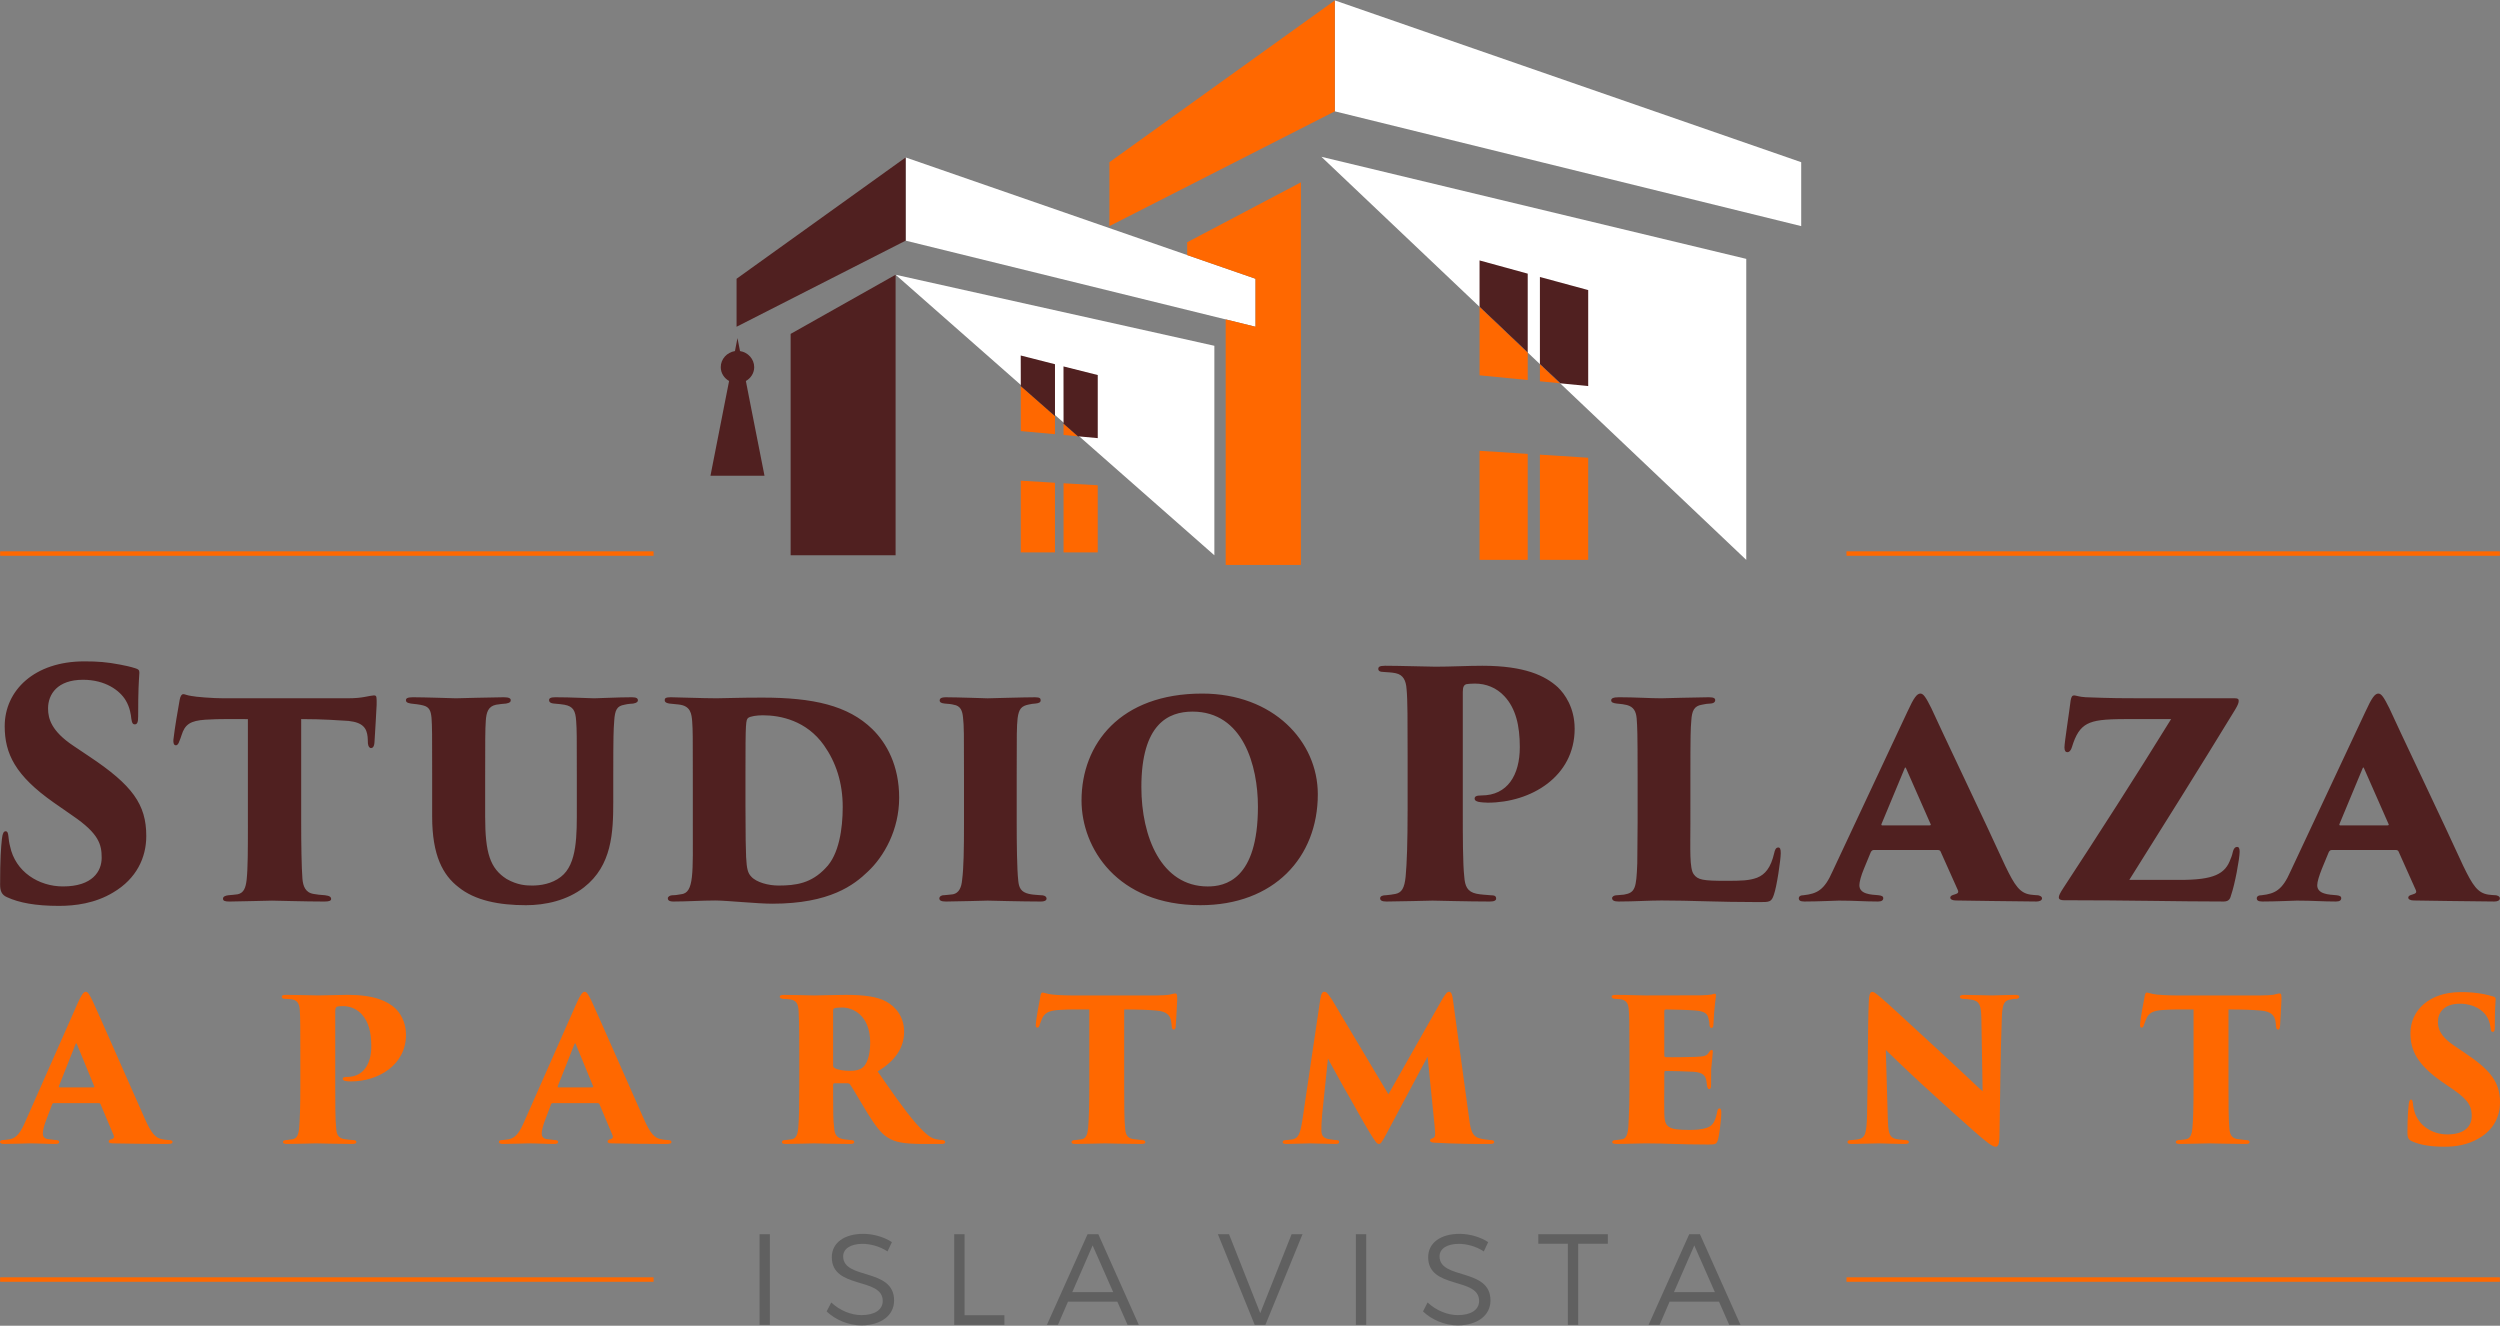 <?xml version="1.0" encoding="utf-8"?>
<!-- Generator: Adobe Illustrator 17.0.0, SVG Export Plug-In . SVG Version: 6.00 Build 0)  -->
<!DOCTYPE svg PUBLIC "-//W3C//DTD SVG 1.1//EN" "http://www.w3.org/Graphics/SVG/1.1/DTD/svg11.dtd">
<svg version="1.1" id="Layer_1" xmlns="http://www.w3.org/2000/svg" xmlns:xlink="http://www.w3.org/1999/xlink" x="0px" y="0px"
	 width="330px" height="175px" viewBox="0 0 330 175" enable-background="new 0 0 330 175" xml:space="preserve">
<rect x="0" y="0" width="330" height="175" fill="#808080" stroke="none"/>
<g>
	<path fill-rule="evenodd" clip-rule="evenodd" fill="#606060" d="M100.26,162.913v11.973h1.366v-11.973H100.26L100.26,162.913z
		 M117.15,165.189l0.583-1.229c-0.993-0.653-2.411-1.092-3.793-1.092c-2.488,0-4.143,1.184-4.143,3.081
		c0,4.278,6.737,2.593,6.722,5.78c0,1.168-1.077,1.866-2.806,1.866c-1.352,0-2.868-0.606-3.984-1.669l-0.614,1.184
		c1.13,1.077,2.837,1.837,4.582,1.837c2.564,0,4.324-1.29,4.324-3.279c0.016-4.34-6.722-2.716-6.722-5.827
		c0-1.032,1.016-1.653,2.556-1.653C114.813,164.189,116.072,164.476,117.15,165.189L117.15,165.189z M125.957,162.913v11.973h6.624
		v-1.276h-5.258v-10.698H125.957L125.957,162.913z M148.84,174.886h1.487l-5.348-11.973h-1.419l-5.371,11.973h1.456l1.328-3.065
		h6.517L148.84,174.886L148.84,174.886z M141.541,170.561l2.685-6.161l2.716,6.161H141.541L141.541,170.561z M160.759,162.913
		l4.863,11.973h1.411l4.901-11.973h-1.44l-4.142,10.424l-4.121-10.424H160.759L160.759,162.913z M178.976,162.913v11.973h1.364
		v-11.973H178.976L178.976,162.913z M195.864,165.189l0.576-1.229c-0.987-0.653-2.398-1.092-3.779-1.092
		c-2.488,0-4.142,1.184-4.142,3.081c0,4.278,6.737,2.593,6.722,5.78c0,1.168-1.077,1.866-2.806,1.866
		c-1.35,0-2.868-0.606-3.992-1.669l-0.606,1.184c1.122,1.077,2.837,1.837,4.582,1.837c2.564,0,4.324-1.29,4.324-3.279
		c0.016-4.34-6.722-2.716-6.722-5.827c0-1.032,1.016-1.653,2.55-1.653C193.527,164.189,194.785,164.476,195.864,165.189
		L195.864,165.189z M203.056,162.913v1.26h3.898v10.713h1.366v-10.713h3.916v-1.26H203.056L203.056,162.913z M228.259,174.886h1.487
		l-5.356-11.973h-1.411l-5.371,11.973h1.456l1.321-3.065h6.524L228.259,174.886L228.259,174.886z M220.961,170.561l2.687-6.161
		l2.716,6.161H220.961L220.961,170.561z"/>
	<path fill-rule="evenodd" clip-rule="evenodd" fill="#FF6800" d="M0.016,169.195H86.27v-0.59H0.016V169.195L0.016,169.195z
		 M243.736,169.195h86.248v-0.59h-86.248V169.195L243.736,169.195z"/>
	<path fill-rule="evenodd" clip-rule="evenodd" fill="#FF6800" d="M0.016,73.366H86.27v-0.592H0.016V73.366L0.016,73.366z
		 M243.736,73.366h86.248v-0.592h-86.248V73.366L243.736,73.366z"/>
	<polygon fill-rule="evenodd" clip-rule="evenodd" fill="#FFFFFF" points="174.423,20.697 230.506,34.171 230.506,73.904 
		174.423,20.697 	"/>
	<polygon fill-rule="evenodd" clip-rule="evenodd" fill="#FFFFFF" points="237.759,29.847 176.197,14.696 176.197,0.053 
		237.759,21.41 237.759,29.847 	"/>
	<polygon fill-rule="evenodd" clip-rule="evenodd" fill="#FF6800" points="146.442,29.847 176.197,14.696 176.197,0.053 
		146.442,21.41 146.442,29.847 	"/>
	<path fill-rule="evenodd" clip-rule="evenodd" fill="#FF6800" d="M195.301,40.498l6.358,6.04v3.627l-6.358-0.622V40.498
		L195.301,40.498z M203.268,48.056l2.671,2.54l-2.671-0.266V48.056L203.268,48.056z M209.641,73.904h-6.374V60.013l6.374,0.41
		V73.904L209.641,73.904z M201.659,73.904h-6.358V59.505l6.358,0.409V73.904L201.659,73.904z"/>
	<polygon fill-rule="evenodd" clip-rule="evenodd" fill="#FFFFFF" points="118.219,36.266 160.296,45.643 160.296,73.298 
		118.219,36.266 	"/>
	<polygon fill-rule="evenodd" clip-rule="evenodd" fill="#502020" points="118.219,36.266 104.365,44.072 104.365,73.298 
		118.219,73.298 118.219,36.266 	"/>
	<polygon fill-rule="evenodd" clip-rule="evenodd" fill="#FFFFFF" points="165.728,43.132 119.546,31.766 119.546,20.781 
		165.728,36.796 165.728,43.132 	"/>
	<polygon fill-rule="evenodd" clip-rule="evenodd" fill="#502020" points="97.226,43.132 119.546,31.766 119.546,20.781 
		97.226,36.796 97.226,43.132 	"/>
	<path fill-rule="evenodd" clip-rule="evenodd" fill="#FF6800" d="M134.744,50.962l4.514,3.967v2.384l-4.514-0.41V50.962
		L134.744,50.962z M140.389,55.923l1.896,1.669l-1.896-0.174V55.923L140.389,55.923z M144.902,72.918h-4.514v-9.127l4.514,0.264
		V72.918L144.902,72.918z M139.257,72.918h-4.514V63.45l4.514,0.273V72.918L139.257,72.918z"/>
	<path fill-rule="evenodd" clip-rule="evenodd" fill="#502020" d="M134.736,46.925l4.522,1.153v6.851l-4.514-3.967L134.736,46.925
		L134.736,46.925z M140.381,48.367l4.522,1.137v8.33l-2.618-0.242l-1.896-1.669L140.381,48.367L140.381,48.367z"/>
	<path fill-rule="evenodd" clip-rule="evenodd" fill="#502020" d="M205.954,50.597l-2.686-2.54V36.561l6.374,1.729v12.671
		L205.954,50.597L205.954,50.597z M201.659,46.538l-6.358-6.04v-6.122l6.358,1.745V46.538L201.659,46.538z"/>
	<polygon fill-rule="evenodd" clip-rule="evenodd" fill="#FF6800" points="171.722,24.066 156.707,31.979 156.707,33.671 
		165.728,36.796 165.728,43.132 161.791,42.161 161.791,74.572 171.722,74.572 171.722,24.066 	"/>
	<path fill-rule="evenodd" clip-rule="evenodd" fill="#502020" d="M97.347,44.627l0.334,1.714c1.055,0.166,1.874,1.055,1.874,2.124
		c0,0.781-0.447,1.457-1.1,1.829l0.668,3.421l1.79,9.082h-3.566h-3.566l1.784-9.082l0.674-3.421c-0.651-0.371-1.1-1.047-1.1-1.829
		c0-1.069,0.82-1.958,1.875-2.124L97.347,44.627L97.347,44.627z"/>
	<path fill-rule="evenodd" clip-rule="evenodd" fill="#502020" d="M7.785,119.577c2.139,0,4.779-0.334,7.161-1.776
		c3.087-1.821,4.363-4.613,4.363-7.45c0-4.156-1.813-6.706-7.572-10.53L9.635,98.41c-2.792-1.882-3.292-3.49-3.292-4.887
		c0-1.896,1.245-3.793,4.613-3.793c2.958,0,4.856,1.411,5.637,2.716c0.577,0.956,0.698,1.972,0.735,2.382
		c0.084,0.668,0.25,0.789,0.455,0.789c0.334,0,0.455-0.289,0.455-1.032c0-3.657,0.084-4.476,0.16-5.797
		c0-0.333-0.121-0.455-0.531-0.576c-0.66-0.211-1.358-0.364-2.018-0.485c-1.722-0.334-2.959-0.426-4.727-0.426
		c-6.585,0-10.5,3.839-10.5,8.558c0,3.627,1.405,6.51,6.426,10.045l2.55,1.776c3.498,2.382,3.824,3.824,3.824,5.553
		c0,1.76-1.192,3.777-5.1,3.777c-3.209,0-6.296-1.927-6.995-5.311c-0.129-0.485-0.166-0.848-0.211-1.274
		c-0.039-0.334-0.084-0.698-0.365-0.698c-0.25,0-0.409,0.242-0.493,0.987c-0.129,1.153-0.242,2.716-0.242,6.054
		c0,0.82,0.197,1.35,0.895,1.655C2.519,119.167,4.695,119.577,7.785,119.577L7.785,119.577z M39.755,94.92
		c2.966,0,4.947,0.166,6.259,0.242c1.934,0.213,2.39,0.987,2.511,2.109c0,0.197,0.039,0.41,0.039,0.865
		c0.045,0.41,0.205,0.608,0.416,0.608c0.205,0,0.41-0.168,0.449-0.744c0.045-0.85,0.287-4.567,0.287-4.977
		c0-1.032,0.037-1.229-0.371-1.229c-0.205,0-0.494,0.076-1.192,0.197c-0.493,0.092-1.153,0.182-2.222,0.182H29.476
		c-1.405,0-3.666-0.182-4.203-0.303c-0.576-0.076-0.865-0.242-1.071-0.242s-0.409,0.242-0.493,0.788
		c-0.289,1.639-0.615,3.49-0.82,5.221c-0.037,0.409,0.047,0.743,0.326,0.743c0.244,0,0.373-0.287,0.455-0.531
		c0.123-0.258,0.205-0.545,0.289-0.788c0.447-1.442,1.153-1.928,3.171-2.063c1.806-0.123,4.195-0.076,5.592-0.076v13.701
		c0,3.49,0,6.008-0.168,7.527c-0.121,1.032-0.371,1.729-1.19,1.896c-0.455,0.076-0.82,0.076-1.192,0.123
		c-0.41,0.045-0.736,0.166-0.736,0.455c0,0.287,0.244,0.379,0.858,0.379c1.108,0,5.061-0.121,5.6-0.121
		c0.538,0,4.4,0.121,6.949,0.121c0.66,0,0.866-0.137,0.866-0.334c0-0.242-0.16-0.426-0.819-0.5
		c-0.623-0.047-1.033-0.076-1.481-0.168c-1.114-0.166-1.403-1.061-1.487-1.972c-0.121-1.518-0.166-4.689-0.166-7.405V94.92
		L39.755,94.92z M64.041,102.371c0-4.371,0-6.1,0.084-7.239c0.074-1.122,0.325-1.896,1.358-2.109
		c0.371-0.076,0.985-0.121,1.311-0.152c0.494-0.09,0.623-0.211,0.623-0.455c0-0.211-0.205-0.379-0.903-0.379
		c-1.321,0-6.131,0.137-6.343,0.137c-0.123,0-4.197-0.137-5.684-0.137c-0.735,0-0.903,0.168-0.903,0.379
		c0,0.197,0.084,0.365,0.66,0.455c0.289,0.031,1.192,0.121,1.608,0.244c0.82,0.197,1.024,0.727,1.108,1.638
		c0.084,1.153,0.084,2.063,0.084,7.618v5.432c0,5.143,1.442,7.722,3.459,9.285c2.178,1.776,5.35,2.398,8.923,2.398
		c2.556,0,5.432-0.622,7.654-2.351c3.703-2.884,3.871-7.239,3.871-11.35v-3.414c0-5.221,0.037-6.01,0.121-7.163
		c0.09-1.516,0.371-2.018,1.358-2.184c0.5-0.121,0.789-0.121,1.153-0.152c0.493-0.09,0.622-0.258,0.622-0.424
		c0-0.242-0.166-0.41-0.782-0.41c-1.896,0-4.324,0.137-4.985,0.137c-0.781,0-2.958-0.137-5.143-0.137
		c-0.615,0-0.819,0.137-0.819,0.379c0,0.197,0.121,0.41,0.659,0.455c0.82,0.076,0.903,0.076,1.358,0.152
		c1.192,0.213,1.479,0.819,1.563,2.184c0.084,1.153,0.084,1.942,0.084,7.163v4.188c0,3.627,0.084,7.496-2.102,9.18
		c-1.198,0.942-2.716,1.153-3.785,1.153c-0.782,0-1.934-0.045-3.376-0.864c-2.185-1.397-2.837-3.415-2.837-8.271V102.371
		L64.041,102.371z M91.452,108.622c0,6.661,0.197,9.256-1.569,9.422c-0.531,0.076-0.66,0.123-1.071,0.123
		c-0.409,0-0.66,0.211-0.66,0.409c0,0.213,0.129,0.426,0.744,0.426c1.729,0,3.785-0.137,5.516-0.137
		c1.479,0,5.553,0.424,7.525,0.424c7.618,0,10.79-2.474,12.632-4.248c2.102-1.973,4.121-5.477,4.121-9.742
		c0-4.248-1.655-7.207-3.544-9.059c-3.209-3.125-7.814-4.156-14.528-4.156c-3.331,0-4.81,0.09-6.047,0.09
		c-1.767,0-5.387-0.137-6.046-0.137c-0.699,0-0.781,0.168-0.781,0.379c0,0.152,0.045,0.365,0.622,0.455l1.192,0.121
		c1.645,0.168,1.729,1.26,1.813,2.262c0.082,1.138,0.082,1.896,0.082,7.116V108.622L91.452,108.622z M98.402,101.869
		c0-6.661,0.045-6.827,0.371-7.116c0.289-0.197,1.071-0.334,1.928-0.334c2.351,0,5.766,0.713,8.064,3.961
		c1.563,2.216,2.474,4.902,2.474,8.148c0,2.868-0.494,6.298-2.261,8.058c-1.897,2.018-3.908,2.306-6.221,2.306
		c-1.313,0-2.913-0.409-3.611-1.198c-0.418-0.455-0.576-0.942-0.66-2.579c-0.039-0.699-0.084-2.929-0.084-6.708V101.869
		L98.402,101.869z M127.248,108.622c0,3.535-0.047,6.008-0.244,7.48c-0.082,1.033-0.416,1.776-1.198,1.942
		c-0.494,0.076-0.865,0.076-1.2,0.123c-0.409,0-0.614,0.211-0.614,0.409c0,0.289,0.25,0.426,0.872,0.426
		c1.147,0,5.426-0.121,5.508-0.121c0.205,0,4.447,0.121,6.995,0.121c0.623,0,0.782-0.213,0.782-0.379
		c0-0.197-0.158-0.455-0.782-0.455c-0.409-0.047-1.024-0.047-1.524-0.168c-1.108-0.242-1.35-0.864-1.434-1.76
		c-0.168-1.532-0.205-4.901-0.205-7.617v-6.251c0-5.555,0-6.419,0.121-7.571c0.168-1.229,0.494-1.61,1.479-1.807
		c0.418-0.09,0.455-0.09,0.828-0.121c0.455-0.045,0.735-0.137,0.735-0.424c0-0.242-0.076-0.41-0.735-0.41
		c-1.405,0-6.055,0.137-6.26,0.137c-0.121,0-4.074-0.137-5.508-0.137c-0.705,0-0.827,0.213-0.827,0.41
		c0,0.258,0.205,0.379,0.698,0.424c0.494,0.031,0.903,0.076,1.154,0.152c0.903,0.137,1.153,0.789,1.235,1.729
		c0.123,1.108,0.123,2.063,0.123,7.618V108.622L127.248,108.622z M158.445,119.486c9.711,0,15.507-6.298,15.507-14.643
		c0-6.995-5.887-13.291-15.265-13.291c-10.827,0-15.925,6.661-15.925,14.112C142.763,111.959,147.489,119.486,158.445,119.486
		L158.445,119.486z M159.43,117.012c-6.137,0-8.77-6.54-8.77-13.125c0-8.345,3.582-9.954,6.753-9.954
		c6.661,0,8.633,7.116,8.633,12.549C166.046,116.148,161.685,117.012,159.43,117.012L159.43,117.012z M185.803,107.059
		c0,3.992-0.092,6.905-0.258,8.634c-0.152,1.563-0.531,2.14-1.35,2.306c-0.41,0.092-0.819,0.121-1.229,0.168
		c-0.455,0-0.789,0.121-0.789,0.409c0,0.289,0.258,0.426,0.834,0.426c1.381,0,5.873-0.121,6.085-0.121
		c0.365,0,4.719,0.121,7.572,0.121c0.608,0,0.821-0.168,0.821-0.379c0-0.334-0.168-0.455-0.774-0.455
		c-0.502-0.047-1.245-0.076-1.821-0.197c-1.229-0.258-1.518-1.032-1.608-2.231c-0.197-1.73-0.197-5.463-0.197-8.68v-15.72
		c0-0.697,0.166-0.94,0.485-1.032c0.242-0.031,0.576-0.076,1.108-0.076c1.456,0,2.853,0.531,3.916,1.684
		c1.487,1.608,2.017,3.869,2.017,6.706c0,3.703-1.638,6.374-5.053,6.374c-0.743,0-0.911,0.166-0.911,0.424
		c0,0.244,0.197,0.32,0.455,0.41c0.289,0.076,0.987,0.121,1.276,0.121c5.674,0,11.472-3.414,11.472-9.756
		c0-2.792-1.305-4.598-2.216-5.477c-1.655-1.518-4.371-2.839-9.954-2.839c-1.897,0-4.205,0.123-6.176,0.123
		c-0.698,0-4.901-0.123-6.661-0.123c-0.789,0-0.91,0.168-0.91,0.426c0,0.242,0.197,0.395,0.743,0.395
		c0.486,0.045,1.032,0.045,1.563,0.166c0.987,0.213,1.35,0.956,1.426,2.11c0.137,1.319,0.137,4.309,0.137,8.846V107.059
		L185.803,107.059z M223.131,102.826c0-6.01,0.03-6.555,0.121-7.694c0.075-1.29,0.364-1.942,1.395-2.109
		c0.531-0.121,0.698-0.121,1.108-0.152c0.334,0,0.653-0.137,0.653-0.455c0-0.211-0.152-0.379-0.819-0.379
		c-1.321,0-6.085,0.137-6.298,0.137c-1.563,0-3.369-0.137-5.584-0.137c-0.743,0-1.032,0.137-1.032,0.41
		c0,0.287,0.334,0.379,0.744,0.424c0.53,0.031,1.016,0.121,1.35,0.197c0.864,0.244,1.198,0.82,1.274,1.806
		c0.076,1.154,0.121,1.563,0.121,7.497v6.251c0,1.973-0.045,3.945-0.045,5.342c-0.121,3.292-0.273,3.869-1.76,4.127
		c-0.41,0.03-0.486,0.03-0.865,0.076c-0.485,0-0.698,0.211-0.698,0.379c0,0.319,0.289,0.455,0.866,0.455
		c2.093,0,3.945-0.137,5.674-0.137c3.916,0,7.329,0.213,12.883,0.213c1.35,0,1.608,0,1.927-0.957
		c0.381-1.032,0.911-4.612,0.911-5.508c0-0.5-0.076-0.743-0.319-0.743c-0.334,0-0.455,0.334-0.545,0.743
		c-0.455,1.973-1.229,2.839-2.261,3.247c-1.032,0.379-2.018,0.41-4.068,0.41c-3.095,0-3.748-0.121-4.293-0.865
		c-0.576-0.774-0.44-3.369-0.44-6.737V102.826L223.131,102.826z M255.829,112.203c0.137,0,0.305,0.076,0.334,0.211l2.261,5.053
		c0.213,0.455-0.151,0.502-0.485,0.623c-0.242,0.076-0.5,0.151-0.5,0.408c0,0.197,0.258,0.365,0.743,0.365
		c2.185,0.045,6.464,0.09,10.622,0.137c0.41,0,0.744-0.137,0.744-0.426c0-0.197-0.258-0.409-0.713-0.409
		c-0.197,0-0.486-0.047-0.82-0.076c-1.395-0.213-2.048-1.153-3.322-3.794c-2.474-5.432-8.863-18.799-9.758-20.818
		c-0.698-1.395-1.032-1.927-1.44-1.927c-0.455,0-0.865,0.531-1.731,2.427l-9.877,21.062c-1.063,2.427-2.018,2.929-3.794,3.126
		c-0.44,0-0.651,0.166-0.651,0.409c0,0.258,0.166,0.426,0.727,0.426c1.792,0,4.173-0.121,4.582-0.121
		c2.11,0,3.339,0.121,5.145,0.121c0.5,0,0.698-0.168,0.698-0.455c0-0.168-0.121-0.334-0.653-0.379
		c-0.956-0.076-2.503-0.123-2.503-1.321c0-0.44,0.227-1.274,0.608-2.185l0.864-2.094c0.047-0.121,0.168-0.364,0.41-0.364H255.829
		L255.829,112.203z M248.471,108.956c-0.076,0-0.166-0.045-0.121-0.168l3.05-7.328c0.076-0.168,0.076-0.244,0.197-0.047l3.247,7.374
		c0.045,0.076,0.045,0.168-0.197,0.168H248.471L248.471,108.956z M281.065,116.148c4.279-6.829,9.301-14.809,13.99-22.504
		c0.364-0.622,0.455-0.864,0.455-1.153c0-0.242-0.168-0.319-0.531-0.319h-12.427c-2.018,0-3.748,0-7.253-0.137
		c-0.85-0.045-1.276-0.242-1.518-0.242c-0.242,0-0.364,0.166-0.455,0.653c-0.166,1.442-0.819,5.553-0.819,6.221
		c0,0.455,0.166,0.622,0.379,0.622c0.273,0,0.486-0.258,0.608-0.668c0.5-1.653,1.077-2.548,2.017-3.049
		c0.942-0.486,2.171-0.653,5.19-0.653h5.887c-4.567,7.404-9.801,15.552-14.202,22.26c-0.455,0.697-0.623,1.032-0.623,1.274
		c0,0.289,0.289,0.379,0.668,0.379c8.846,0,14.93,0.168,21.107,0.168c0.744,0,0.865-0.455,0.987-0.911
		c0.455-1.276,1.108-4.735,1.108-5.676c0-0.455-0.121-0.622-0.334-0.622c-0.242,0-0.41,0.166-0.531,0.531
		c-0.076,0.334-0.166,0.698-0.334,1.061c-0.698,1.989-2.216,2.763-6.661,2.763H281.065L281.065,116.148z M316.283,112.203
		c0.121,0,0.303,0.076,0.334,0.211l2.261,5.053c0.211,0.455-0.152,0.502-0.486,0.623c-0.242,0.076-0.5,0.151-0.5,0.408
		c0,0.197,0.258,0.365,0.743,0.365c2.186,0.045,6.465,0.09,10.622,0.137c0.41,0,0.729-0.137,0.729-0.426
		c0-0.197-0.242-0.409-0.682-0.409c-0.213,0-0.502-0.047-0.836-0.076c-1.395-0.213-2.048-1.153-3.322-3.794
		c-2.474-5.432-8.861-18.799-9.756-20.818c-0.699-1.395-1.033-1.927-1.442-1.927c-0.455,0-0.865,0.531-1.729,2.427l-9.879,21.062
		c-1.063,2.427-2.018,2.929-3.779,3.126c-0.455,0-0.667,0.166-0.667,0.409c0,0.258,0.166,0.426,0.743,0.426
		c1.776,0,4.158-0.121,4.568-0.121c2.093,0,3.338,0.121,5.143,0.121c0.502,0,0.698-0.168,0.698-0.455
		c0-0.168-0.121-0.334-0.651-0.379c-0.957-0.076-2.52-0.123-2.52-1.321c0-0.44,0.258-1.274,0.623-2.185l0.865-2.094
		c0.045-0.121,0.166-0.364,0.409-0.364H316.283L316.283,112.203z M308.923,108.956c-0.074,0-0.166-0.045-0.121-0.168l3.05-7.328
		c0.076-0.168,0.076-0.244,0.197-0.047l3.247,7.374c0.045,0.076,0.045,0.168-0.197,0.168H308.923L308.923,108.956z"/>
	<path fill-rule="evenodd" clip-rule="evenodd" fill="#FF6800" d="M13.064,145.616c0.084,0,0.182,0.045,0.213,0.151l1.745,4.142
		c0.076,0.228-0.031,0.41-0.319,0.471c-0.228,0.045-0.357,0.152-0.357,0.303c0,0.152,0.152,0.244,0.57,0.244
		c1.669,0.03,4.627,0.075,7.177,0.075c0.5,0,0.682-0.075,0.682-0.258c0-0.166-0.151-0.258-0.493-0.258
		c-0.236-0.03-0.547-0.03-0.834-0.106c-0.911-0.137-1.479-0.758-2.368-2.792c-1.767-3.961-6.137-13.93-6.82-15.386
		c-0.441-0.926-0.676-1.29-0.934-1.29c-0.289,0-0.577,0.395-1.069,1.503l-6.95,15.72c-0.547,1.245-1.07,2.063-1.981,2.245
		c-0.264,0.045-0.522,0.076-0.834,0.106c-0.311,0-0.492,0.047-0.492,0.258c0,0.152,0.152,0.258,0.516,0.258
		c1.305,0,3.027-0.075,3.308-0.075c1.388,0,2.269,0.075,3.437,0.075c0.342,0,0.545-0.045,0.545-0.258
		c0-0.135-0.075-0.258-0.461-0.258c-0.213-0.03-0.631-0.061-0.911-0.106c-0.547-0.061-0.782-0.289-0.782-0.789
		c0-0.303,0.151-0.987,0.416-1.669l0.805-2.124c0.053-0.137,0.106-0.182,0.235-0.182H13.064L13.064,145.616z M7.861,143.537
		c-0.076,0-0.129-0.061-0.099-0.137l2.208-5.569c0.053-0.137,0.106-0.182,0.182,0l2.292,5.569c0.03,0.045,0.03,0.137-0.129,0.137
		H7.861L7.861,143.537z M39.642,143.445c0,2.534-0.053,4.385-0.16,5.479c-0.098,0.985-0.334,1.35-0.858,1.456
		c-0.258,0.045-0.516,0.076-0.782,0.106c-0.28,0-0.493,0.076-0.493,0.258c0,0.183,0.16,0.258,0.524,0.258
		c0.887,0,3.724-0.075,3.853-0.075c0.236,0,2.99,0.075,4.789,0.075c0.387,0,0.522-0.106,0.522-0.227c0-0.213-0.106-0.289-0.5-0.289
		c-0.311-0.03-0.782-0.061-1.137-0.135c-0.789-0.152-0.971-0.653-1.024-1.413c-0.123-1.092-0.123-3.459-0.123-5.493v-9.938
		c0-0.441,0.099-0.592,0.312-0.653c0.151-0.016,0.356-0.047,0.698-0.047c0.911,0,1.798,0.334,2.474,1.063
		c0.94,1.016,1.274,2.443,1.274,4.248c0,2.337-1.039,4.037-3.202,4.037c-0.461,0-0.569,0.092-0.569,0.258
		c0,0.152,0.129,0.213,0.281,0.258c0.19,0.061,0.629,0.076,0.811,0.076c3.589,0,7.261-2.155,7.261-6.161
		c0-1.774-0.834-2.929-1.403-3.474c-1.039-0.956-2.761-1.792-6.305-1.792c-1.19,0-2.655,0.076-3.9,0.076
		c-0.44,0-3.095-0.076-4.217-0.076c-0.494,0-0.57,0.107-0.57,0.258c0,0.168,0.129,0.273,0.471,0.273
		c0.311,0.016,0.645,0.016,0.987,0.092c0.622,0.137,0.858,0.606,0.911,1.335c0.076,0.834,0.076,2.731,0.076,5.6V143.445
		L39.642,143.445z M78.927,145.616c0.076,0,0.174,0.045,0.205,0.151l1.745,4.142c0.076,0.228-0.031,0.41-0.311,0.471
		c-0.236,0.045-0.365,0.152-0.365,0.303c0,0.152,0.152,0.244,0.569,0.244c1.67,0.03,4.629,0.075,7.185,0.075
		c0.494,0,0.676-0.075,0.676-0.258c0-0.166-0.152-0.258-0.493-0.258c-0.236-0.03-0.547-0.03-0.834-0.106
		c-0.911-0.137-1.481-0.758-2.368-2.792c-1.768-3.961-6.138-13.93-6.821-15.386c-0.44-0.926-0.674-1.29-0.932-1.29
		c-0.289,0-0.576,0.395-1.071,1.503l-6.949,15.72c-0.547,1.245-1.063,2.063-1.981,2.245c-0.258,0.045-0.524,0.076-0.834,0.106
		c-0.311,0-0.493,0.047-0.493,0.258c0,0.152,0.151,0.258,0.524,0.258c1.297,0,3.019-0.075,3.308-0.075
		c1.38,0,2.261,0.075,3.429,0.075c0.34,0,0.545-0.045,0.545-0.258c0-0.135-0.068-0.258-0.463-0.258
		c-0.204-0.03-0.622-0.061-0.911-0.106c-0.545-0.061-0.78-0.289-0.78-0.789c0-0.303,0.151-0.987,0.416-1.669l0.805-2.124
		c0.053-0.137,0.106-0.182,0.235-0.182H78.927L78.927,145.616z M73.714,143.537c-0.068,0-0.121-0.061-0.098-0.137l2.208-5.569
		c0.053-0.137,0.106-0.182,0.182,0l2.292,5.569c0.03,0.045,0.03,0.137-0.129,0.137H73.714L73.714,143.537z M105.503,143.445
		c0,2.534-0.03,4.355-0.135,5.448c-0.076,0.879-0.289,1.35-0.805,1.487c-0.289,0.045-0.629,0.076-0.887,0.106
		c-0.281,0-0.463,0.076-0.463,0.258c0,0.183,0.121,0.258,0.516,0.258c0.887,0,3.406-0.075,3.724-0.075
		c0.176,0,3.013,0.075,4.758,0.075c0.364,0,0.545-0.075,0.545-0.227c0-0.166-0.045-0.273-0.461-0.289
		c-0.524-0.061-0.813-0.061-1.176-0.166c-0.774-0.182-0.957-0.744-1.01-1.426c-0.137-1.092-0.137-2.321-0.137-4.369v-1.336
		c0-0.152,0.084-0.197,0.213-0.197h1.715c0.129,0,0.266,0.076,0.311,0.152c0.471,0.698,1.069,1.775,2.269,3.748
		c1.016,1.639,1.843,2.761,2.677,3.247c0.91,0.606,2.057,0.864,4.734,0.864h2.345c0.258,0,0.524-0.03,0.524-0.258
		c0-0.166-0.16-0.258-0.44-0.258c-0.213-0.03-0.371-0.03-0.653-0.09c-0.729-0.107-1.358-0.547-2.732-2.079
		c-1.593-1.821-3.49-4.598-5.076-6.889c2.239-1.38,3.484-3.05,3.484-5.235c0-1.987-1.116-3.308-2.368-3.99
		c-1.145-0.637-2.861-0.881-5.311-0.881c-1.198,0-3.695,0.076-4.187,0.076c-0.364,0-2.861-0.076-3.984-0.076
		c-0.387,0-0.569,0.076-0.569,0.244c0,0.151,0.152,0.258,0.471,0.287c0.227,0.016,0.645,0.016,1.039,0.092
		c0.622,0.137,0.934,0.471,0.987,1.548c0.03,0.819,0.082,1.35,0.082,5.387V143.445L105.503,143.445z M109.971,133.386
		c0-0.213,0.054-0.244,0.16-0.289c0.182-0.076,0.622-0.106,1.039-0.106c1.358,0,3.695,0.956,3.695,4.658
		c0,1.745-0.463,2.867-1.01,3.277c-0.416,0.319-0.94,0.424-1.645,0.424c-0.729,0-1.502-0.09-2.003-0.348
		c-0.152-0.076-0.236-0.182-0.236-0.395V133.386L109.971,133.386z M148.392,133.249c1.972,0,3.33,0.061,4.187,0.137
		c1.534,0.106,1.927,0.727,2.026,1.532c0.03,0.137,0.03,0.227,0.053,0.516c0.031,0.319,0.084,0.471,0.289,0.471
		c0.158,0,0.235-0.152,0.258-0.516c0.03-0.653,0.19-3.081,0.19-3.445c0-0.637-0.031-0.805-0.258-0.805
		c-0.19,0-0.395,0.076-0.813,0.168c-0.364,0.045-0.834,0.09-1.638,0.09h-11.321c-0.993,0-2.419-0.076-2.89-0.182
		c-0.6-0.121-0.705-0.197-0.887-0.197c-0.152,0-0.229,0.258-0.281,0.637c-0.182,1.002-0.471,2.397-0.576,3.476
		c-0.023,0.303-0.023,0.516,0.205,0.516c0.189,0,0.266-0.213,0.318-0.426c0.053-0.151,0.106-0.303,0.227-0.592
		c0.342-0.911,0.918-1.243,2.376-1.319c1.305-0.092,2.913-0.061,3.929-0.061v10.196c0,2.534-0.053,4.4-0.158,5.493
		c-0.076,0.76-0.258,1.336-0.828,1.442c-0.287,0.045-0.576,0.076-0.834,0.106c-0.311,0-0.523,0.076-0.523,0.258
		c0,0.213,0.182,0.258,0.6,0.258c0.858,0,3.384-0.075,3.824-0.075c0.418,0,2.943,0.075,4.711,0.075c0.471,0,0.6-0.075,0.6-0.227
		c0-0.197-0.106-0.273-0.524-0.289c-0.463-0.061-0.782-0.09-1.116-0.135c-0.782-0.137-0.963-0.684-1.016-1.352
		c-0.129-1.092-0.129-3.519-0.129-5.553V133.249L148.392,133.249z M191.782,131.929c-0.076-0.653-0.228-1.016-0.502-1.016
		c-0.258,0-0.454,0.258-0.879,0.94l-7.132,12.595l-7.435-12.474c-0.545-0.803-0.729-1.061-1.016-1.061
		c-0.258,0-0.44,0.227-0.547,1.016l-2.366,15.993c-0.273,1.729-0.531,2.321-1.276,2.474c-0.287,0.061-0.576,0.061-0.788,0.09
		c-0.365,0-0.531,0.092-0.531,0.258c0,0.258,0.319,0.258,0.576,0.258c0.971,0,2.2-0.075,3.005-0.075
		c0.774,0,2.214,0.075,3.353,0.075c0.424,0,0.516-0.075,0.516-0.287c0-0.152-0.076-0.228-0.471-0.228
		c-0.334-0.03-0.561-0.061-0.956-0.135c-0.653-0.137-0.911-0.441-0.911-1.2c0-0.395,0-0.956,0.106-2.079l0.76-7.343
		c0.485,0.879,1.638,3.019,2.078,3.777c0.987,1.669,2.581,4.629,3.49,6.085c0.729,1.153,0.881,1.411,1.168,1.411
		c0.213,0,0.365-0.166,1.063-1.487l5.356-10.044l0.942,9.317c0.106,1.168,0.076,1.335-0.334,1.487
		c-0.182,0.045-0.289,0.151-0.289,0.258c0,0.137,0.107,0.287,0.592,0.303c2.974,0.166,5.084,0.166,7.238,0.166
		c0.426,0,0.639-0.045,0.639-0.258c0-0.182-0.168-0.258-0.502-0.258c-0.334-0.03-0.956-0.09-1.487-0.243
		c-0.85-0.258-1.108-0.91-1.319-2.61L191.782,131.929L191.782,131.929z M215.089,143.445c0,1.624-0.031,3.156-0.092,4.187
		c-0.045,1.655-0.152,2.641-0.879,2.747c-0.213,0.045-0.471,0.076-0.774,0.106c-0.395,0-0.531,0.123-0.531,0.258
		c0,0.183,0.166,0.258,0.637,0.258c1.426,0,2.519-0.075,3.732-0.075c2.747,0,4.689,0.151,8.285,0.151
		c0.957,0,1.139-0.016,1.321-0.698c0.137-0.5,0.424-2.474,0.424-3.49c0-0.319-0.03-0.576-0.243-0.576
		c-0.151,0-0.258,0.152-0.303,0.471c-0.242,1.198-0.547,1.774-1.274,2.048c-0.729,0.287-1.745,0.319-2.429,0.319
		c-2.882,0-3.247-0.41-3.277-2.231c-0.031-1.001,0-2.533,0-3.414V141.7c0-0.197,0.03-0.334,0.151-0.334
		c0.82,0,2.944,0.061,3.673,0.107c1.274,0.075,1.638,0.516,1.745,1.274c0.03,0.213,0.061,0.395,0.076,0.592
		c0.06,0.242,0.106,0.424,0.287,0.424c0.152,0,0.242-0.151,0.242-0.485c0-0.289,0-1.579,0.016-2.171
		c0.092-1.016,0.213-1.958,0.213-2.216c0-0.151,0-0.303-0.152-0.303c-0.137,0-0.213,0.107-0.364,0.334
		c-0.289,0.471-0.623,0.547-1.897,0.592c-0.94,0.03-3.05,0.061-3.779,0.03c-0.182,0-0.211-0.121-0.211-0.303v-5.735
		c0-0.183,0.061-0.258,0.211-0.258c0.774,0,3.036,0.061,3.9,0.137c1.245,0.106,1.594,0.44,1.715,1.032
		c0.106,0.364,0.137,0.637,0.137,0.911c0.03,0.242,0.121,0.364,0.258,0.364c0.151,0,0.258-0.152,0.258-0.364
		c0.075-1.352,0.137-2.262,0.211-2.778c0.076-0.758,0.137-1.016,0.137-1.153c0-0.121-0.03-0.227-0.166-0.227
		c-0.107,0-0.228,0.045-0.41,0.106c-0.258,0.045-0.895,0.106-1.411,0.106c-0.41,0-6.782,0.016-7.345,0.016
		c-1.137,0-2.382-0.076-3.869-0.076c-0.424,0-0.576,0.076-0.576,0.244c0,0.151,0.137,0.258,0.471,0.287
		c0.258,0.016,0.622,0.016,0.864,0.076c0.639,0.152,0.881,0.592,0.926,1.35c0.061,0.834,0.092,1.35,0.092,5.6V143.445
		L215.089,143.445z M246.452,147.178c-0.076,2.413-0.211,3.065-1.229,3.218c-0.287,0.061-0.622,0.061-0.85,0.09
		c-0.364,0-0.5,0.092-0.5,0.258c0,0.213,0.213,0.258,0.576,0.258c1.018,0,2.929-0.075,3.537-0.075
		c1.608,0.03,2.442,0.075,3.353,0.075c0.424,0,0.622-0.045,0.622-0.258c0-0.166-0.121-0.242-0.516-0.258
		c-0.516-0.061-0.987-0.061-1.38-0.197c-0.729-0.258-0.836-0.956-0.881-2.822l-0.258-8.877c1.897,1.852,4.492,4.295,5.963,5.614
		c1.548,1.426,3.839,3.491,5.614,5.053c1.684,1.487,2.489,2.11,2.913,2.11c0.334,0,0.516-0.289,0.516-1.624
		c0.107-5.219,0.107-10.424,0.319-15.659c0.076-1.608,0.334-2.063,1.2-2.155c0.182-0.061,0.303-0.061,0.653-0.076
		c0.303,0,0.44-0.166,0.44-0.287c0-0.168-0.182-0.244-0.576-0.244c-1.092,0-2.398,0.076-2.974,0.076
		c-1.032,0-2.731-0.076-3.763-0.076c-0.289,0-0.531,0.076-0.531,0.258c0,0.137,0.137,0.273,0.471,0.273
		c0.364,0.016,0.789,0.047,1.153,0.121c1.032,0.183,1.168,0.865,1.214,2.321l0.168,9.758c-0.713-0.623-2.505-2.368-5.16-4.811
		c-5.962-5.477-7.314-6.767-8.406-7.677c-0.667-0.547-0.803-0.637-1.016-0.637c-0.303,0-0.41,0.469-0.44,1.259
		C246.528,135.54,246.574,141.806,246.452,147.178L246.452,147.178z M294.159,133.249c1.973,0,3.339,0.061,4.189,0.137
		c1.532,0.106,1.927,0.727,2.033,1.532c0.016,0.137,0.016,0.227,0.047,0.516c0.029,0.319,0.074,0.471,0.287,0.471
		c0.152,0,0.228-0.152,0.258-0.516c0.031-0.653,0.182-3.081,0.182-3.445c0-0.637-0.014-0.805-0.258-0.805
		c-0.182,0-0.395,0.076-0.803,0.168c-0.365,0.045-0.834,0.09-1.639,0.09h-11.32c-0.987,0-2.429-0.076-2.898-0.182
		c-0.592-0.121-0.699-0.197-0.881-0.197c-0.151,0-0.227,0.258-0.287,0.637c-0.182,1.002-0.471,2.397-0.576,3.476
		c-0.016,0.303-0.016,0.516,0.211,0.516c0.183,0,0.258-0.213,0.319-0.426c0.047-0.151,0.107-0.303,0.228-0.592
		c0.334-0.911,0.911-1.243,2.366-1.319c1.305-0.092,2.913-0.061,3.931-0.061v10.196c0,2.534-0.047,4.4-0.152,5.493
		c-0.076,0.76-0.258,1.336-0.835,1.442c-0.289,0.045-0.576,0.076-0.834,0.106c-0.304,0-0.516,0.076-0.516,0.258
		c0,0.213,0.182,0.258,0.592,0.258c0.864,0,3.383-0.075,3.838-0.075c0.41,0,2.929,0.075,4.705,0.075
		c0.469,0,0.592-0.075,0.592-0.227c0-0.197-0.092-0.273-0.517-0.289c-0.469-0.061-0.774-0.09-1.122-0.135
		c-0.774-0.137-0.956-0.684-1.016-1.352c-0.123-1.092-0.123-3.519-0.123-5.553V133.249L294.159,133.249z M322.716,151.367
		c1.35,0,3.005-0.213,4.522-1.124c1.958-1.137,2.763-2.913,2.763-4.703c0-2.64-1.153-4.25-4.795-6.661l-1.321-0.895
		c-1.774-1.199-2.079-2.216-2.079-3.097c0-1.198,0.774-2.398,2.913-2.398c1.868,0,3.066,0.897,3.552,1.715
		c0.379,0.608,0.455,1.259,0.485,1.517c0.045,0.426,0.152,0.486,0.273,0.486c0.213,0,0.287-0.166,0.287-0.637
		c0-2.321,0.061-2.837,0.107-3.672c0-0.213-0.076-0.289-0.334-0.365c-0.426-0.137-0.865-0.227-1.274-0.319
		c-1.094-0.197-1.882-0.258-2.99-0.258c-4.174,0-6.647,2.429-6.647,5.417c0,2.292,0.897,4.113,4.068,6.358l1.608,1.108
		c2.216,1.503,2.412,2.429,2.412,3.521c0,1.122-0.743,2.382-3.216,2.382c-2.033,0-3.975-1.214-4.43-3.353
		c-0.076-0.304-0.092-0.547-0.123-0.805c-0.03-0.213-0.061-0.44-0.243-0.44c-0.151,0-0.258,0.152-0.303,0.622
		c-0.076,0.729-0.168,1.715-0.168,3.824c0,0.532,0.137,0.866,0.578,1.047C319.378,151.109,320.76,151.367,322.716,151.367
		L322.716,151.367z"/>
</g>
</svg>
